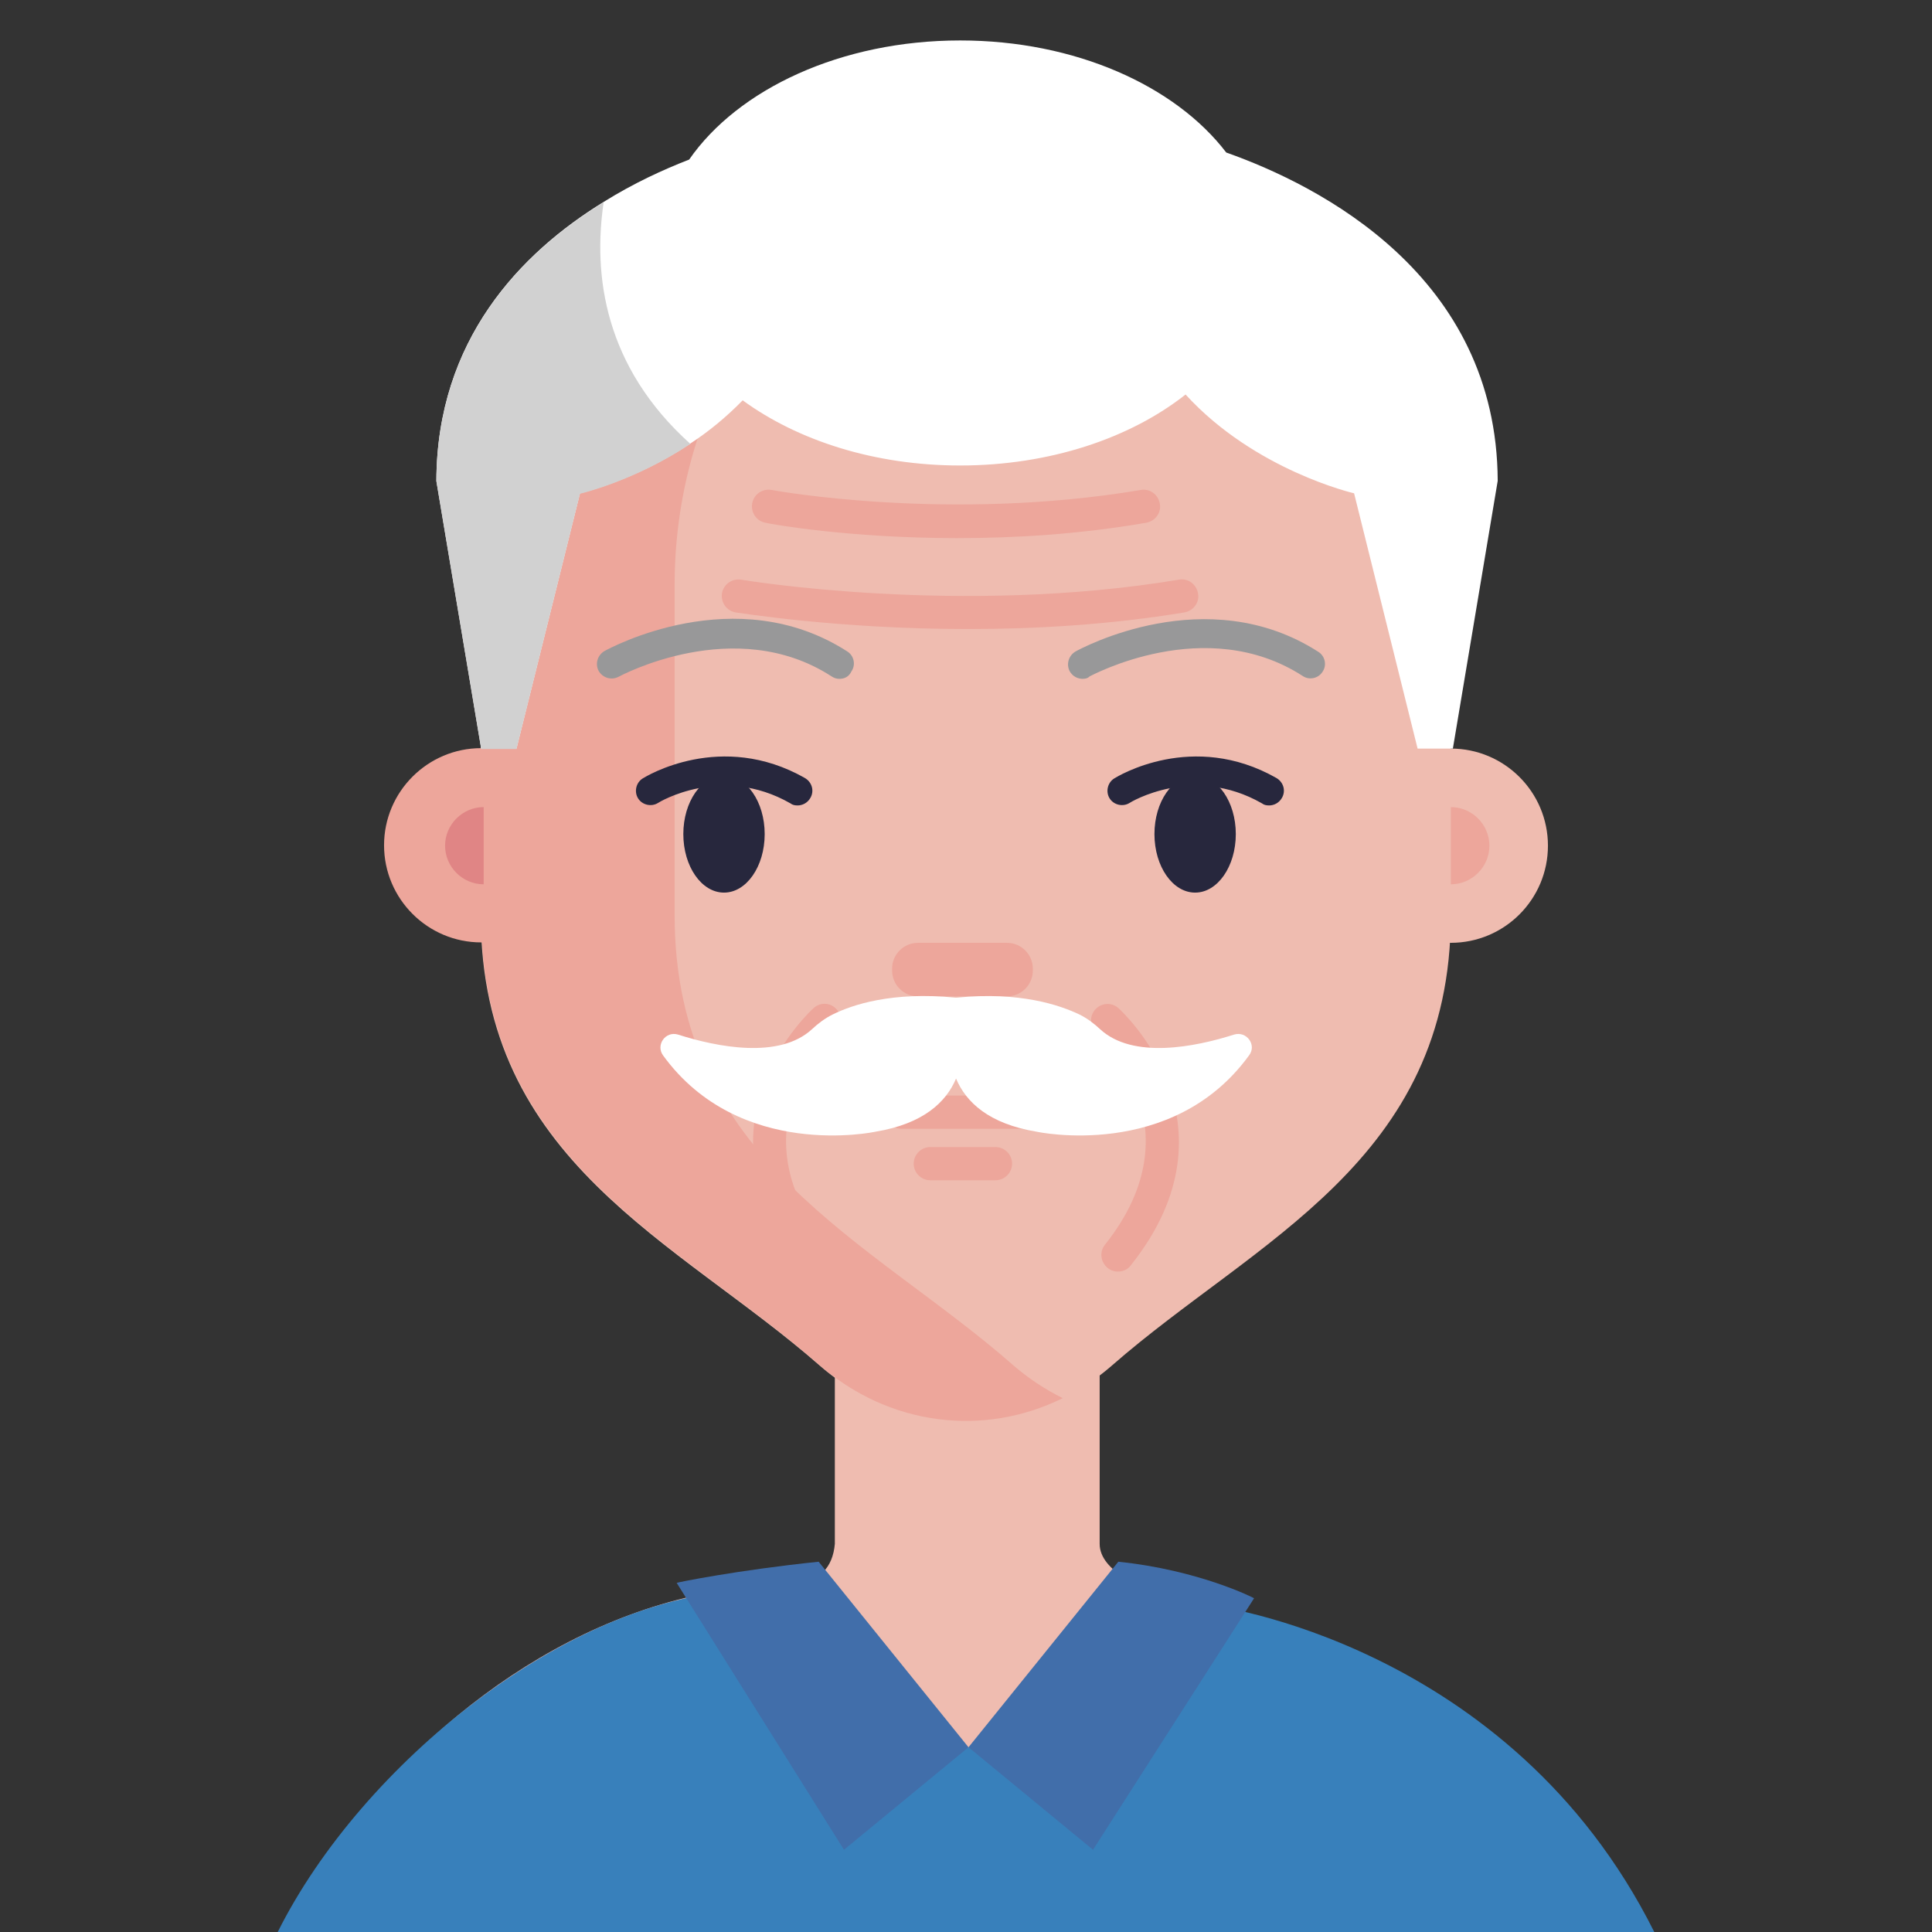 <?xml version="1.0" encoding="UTF-8"?><svg id="Layer_1" xmlns="http://www.w3.org/2000/svg" viewBox="0 0 160 160"><rect x="0" y="0" width="160" height="160" fill="#333333" stroke="none"/><defs><style>.cls-1{fill:#416eaa;}.cls-2{fill:#3880bb;}.cls-3{fill:#989899;}.cls-4{fill:#fff;}.cls-5{fill:#efbcb0;}.cls-6{fill:#eda69b;}.cls-7{fill:#d1d1d1;}.cls-8{fill:#e08585;}.cls-9{fill:#27273d;}</style></defs><g id="Avatars"><g id="Artboard"><g id="Men"><g id="Old-People-Avatar_45"><path id="Path" class="cls-5" d="M132.181,152.847c-8.594,6.325-18.391,11.172-28.978,14.059h-46.406c-10.588-2.888-20.384-7.7-28.978-14.059l.688-.894c8.559-11.481,22.275-20.694,37.022-20.694h.206c2.097-.275,3.231-1.409,3.403-3.403v-18.631h21.931v18.631c0,4.469,13.819,6.463,16.878,7.528,9.9,3.472,17.256,8.147,23.547,16.534l.688.928Z"/><path id="Path-2" class="cls-5" d="M120.15,48.484v27.328c0,20.384-16.225,26.916-28.05,37.262-7.047,6.153-17.188,6.153-24.234,0-11.825-10.347-28.05-16.878-28.05-37.262v-27.328c0-20.556,15.709-37.228,35.062-37.228h10.175c19.422,0,35.097,16.672,35.097,37.228Z"/><path id="Path-3" class="cls-6" d="M55.869,75.778v-27.328c0-19.525,14.128-35.509,32.141-37.091-.963-.103-1.925-.138-2.922-.138h-10.175c-19.388,0-35.063,16.672-35.063,37.228v13.509c-4.434,0-8.044,3.609-8.044,8.044s3.609,8.044,8.044,8.044h.069c1.169,18.597,16.603,25.025,27.947,34.994,5.775,5.053,13.612,5.981,20.144,2.75-1.444-.722-2.819-1.616-4.125-2.75-11.791-10.347-28.016-16.878-28.016-37.262Z"/><circle id="Oval" class="cls-5" cx="120.15" cy="70.037" r="8.044"/><path class="cls-3" d="M69.516,56.219c-.241,0-.447-.069-.653-.206-8.009-5.191-17.566,0-17.634.034-.584.309-1.306.103-1.65-.481-.309-.584-.103-1.306.481-1.65.447-.241,10.863-5.912,20.109.034.55.344.722,1.1.344,1.65-.206.447-.584.619-.997.619Z"/><path class="cls-3" d="M89.659,56.219c-.412,0-.825-.206-1.066-.619-.309-.584-.103-1.306.481-1.65.447-.241,10.863-5.912,20.109.034.55.344.722,1.1.344,1.65-.344.55-1.1.722-1.65.344-8.044-5.191-17.531,0-17.634.034-.172.172-.378.206-.584.206Z"/><path id="Path-4" class="cls-6" d="M83.403,82.516h-7.391c-1.169,0-2.131-.963-2.131-2.131v-.172c0-1.169.963-2.131,2.131-2.131h7.391c1.169,0,2.131.963,2.131,2.131v.172c0,1.169-.963,2.131-2.131,2.131Z"/><path id="Path-5" class="cls-8" d="M40.056,66.84c-1.753,0-3.197,1.444-3.197,3.197s1.444,3.197,3.197,3.197v-6.394Z"/><path id="Path-6" class="cls-6" d="M120.15,73.234c1.753,0,3.197-1.444,3.197-3.197s-1.444-3.197-3.197-3.197v6.394Z"/><path class="cls-6" d="M80.172,52.094c-10.931,0-19.113-1.375-19.25-1.375-.756-.138-1.238-.825-1.134-1.581.138-.756.825-1.238,1.581-1.134.172.034,18.15,3.025,36.266,0,.756-.138,1.444.378,1.581,1.134.138.756-.378,1.444-1.134,1.581-6.222,1.031-12.409,1.375-17.909,1.375Z"/><path class="cls-6" d="M79.313,44.565c-9.075,0-15.503-1.169-15.916-1.272-.756-.138-1.238-.859-1.1-1.616.138-.756.859-1.238,1.616-1.1.138.034,14.644,2.681,30.559,0,.756-.138,1.444.378,1.581,1.134.137.756-.378,1.444-1.134,1.581-5.569.963-10.931,1.272-15.606,1.272Z"/><ellipse id="Oval-2" class="cls-9" cx="59.959" cy="69.075" rx="3.369" ry="4.847"/><ellipse id="Oval-3" class="cls-9" cx="98.975" cy="69.075" rx="3.369" ry="4.847"/><path class="cls-9" d="M66.044,66.703c-.206,0-.412-.034-.584-.172-5.706-3.266-10.931-.069-10.966-.034-.55.344-1.306.172-1.65-.378-.344-.55-.172-1.306.378-1.65.275-.172,6.497-3.987,13.441-.034.584.344.791,1.066.447,1.65-.241.412-.653.619-1.066.619Z"/><path class="cls-9" d="M105.094,66.703c-.206,0-.412-.034-.584-.172-5.706-3.266-10.931-.069-10.966-.034-.55.344-1.306.172-1.65-.378-.344-.55-.172-1.306.378-1.65.275-.172,6.497-3.987,13.441-.034.584.344.791,1.066.447,1.65-.241.412-.653.619-1.066.619Z"/><path class="cls-6" d="M67.419,105.306c-.412,0-.791-.172-1.066-.516-9.488-11.894.928-21.209,1.031-21.312.584-.516,1.444-.447,1.925.138.516.584.447,1.444-.138,1.925h0c-.344.309-8.525,7.734-.688,17.531.481.584.378,1.444-.206,1.925-.275.206-.55.309-.859.309Z"/><path class="cls-6" d="M92.581,105.306c-.309,0-.619-.103-.859-.309-.584-.481-.688-1.341-.206-1.925,7.803-9.797-.344-17.222-.688-17.531-.584-.516-.619-1.375-.138-1.925.516-.584,1.375-.619,1.925-.138.103.103,10.519,9.419,1.031,21.312-.241.344-.653.516-1.066.516Z"/><path class="cls-6" d="M84.813,93.481h-10.141c-.756,0-1.375-.619-1.375-1.375s.619-1.375,1.375-1.375h10.141c.756,0,1.375.619,1.375,1.375s-.619,1.375-1.375,1.375Z"/><path class="cls-6" d="M82.441,97.744h-5.397c-.756,0-1.375-.619-1.375-1.375s.619-1.375,1.375-1.375h5.397c.756,0,1.375.619,1.375,1.375s-.619,1.375-1.375,1.375Z"/><path id="Path-7" class="cls-2" d="M137,160c-14.713,11.137-37.131,10-57,10-19.766,0-42.322.966-57-10,7-14,24-27.538,38.3-28.259,0,3.747,10.038,27.294,38.913,1.203,0-.034,24.787,3.056,36.787,27.056Z"/><path id="Path-8" class="cls-4" d="M102.206,85.678c-3.231,1.031-8.388,2.062-11.103-.447-.516-.481-1.066-.894-1.684-1.203-1.65-.791-4.95-1.925-10.175-1.409h-.137c-5.225-.516-8.525.584-10.175,1.409-.619.309-1.169.722-1.684,1.203-2.716,2.509-7.872,1.478-11.103.447-1.031-.309-1.856.859-1.238,1.719,6.359,8.766,17.6,6.325,17.6,6.325,3.953-.653,5.844-2.441,6.669-4.4.825,1.959,2.716,3.747,6.669,4.4,0,0,11.241,2.441,17.6-6.325.653-.859-.206-2.028-1.237-1.719Z"/><path id="Path-9" class="cls-4" d="M124.034,39.822l-3.713,22.172h-2.922l-5.259-21.141s-8.216-1.891-13.956-8.181c-4.572,3.609-11.241,5.878-18.666,5.878-7.081,0-13.441-2.062-18.012-5.397-1.375,1.409-2.853,2.613-4.331,3.575-4.641,3.094-9.144,4.125-9.144,4.125l-5.259,21.141h-2.922l-3.712-22.172c.034-11.688,6.978-18.872,13.853-23.1,2.475-1.547,4.95-2.681,7.081-3.506,4.056-5.844,12.581-9.866,22.447-9.866,9.522,0,17.806,3.747,22.034,9.281,7.769,2.75,22.412,10.209,22.481,27.191Z"/><path id="Path-10" class="cls-1" d="M67.797,129.334l12.409,15.366-10.312,8.491-13.853-22.103c0-.034,5.088-1.066,11.756-1.753Z"/><path id="Path-11" class="cls-1" d="M92.616,129.334l-12.409,15.366,10.312,8.491,13.338-20.831c-.034-.034-4.572-2.337-11.241-3.025Z"/><path id="Path-12" class="cls-7" d="M57.175,36.762c-4.641,3.094-9.144,4.125-9.144,4.125l-5.259,21.141h-2.922l-3.712-22.172c.034-11.688,6.978-18.872,13.853-23.1-.894,6.05.069,13.613,7.184,20.006Z"/></g></g></g></g></svg>
